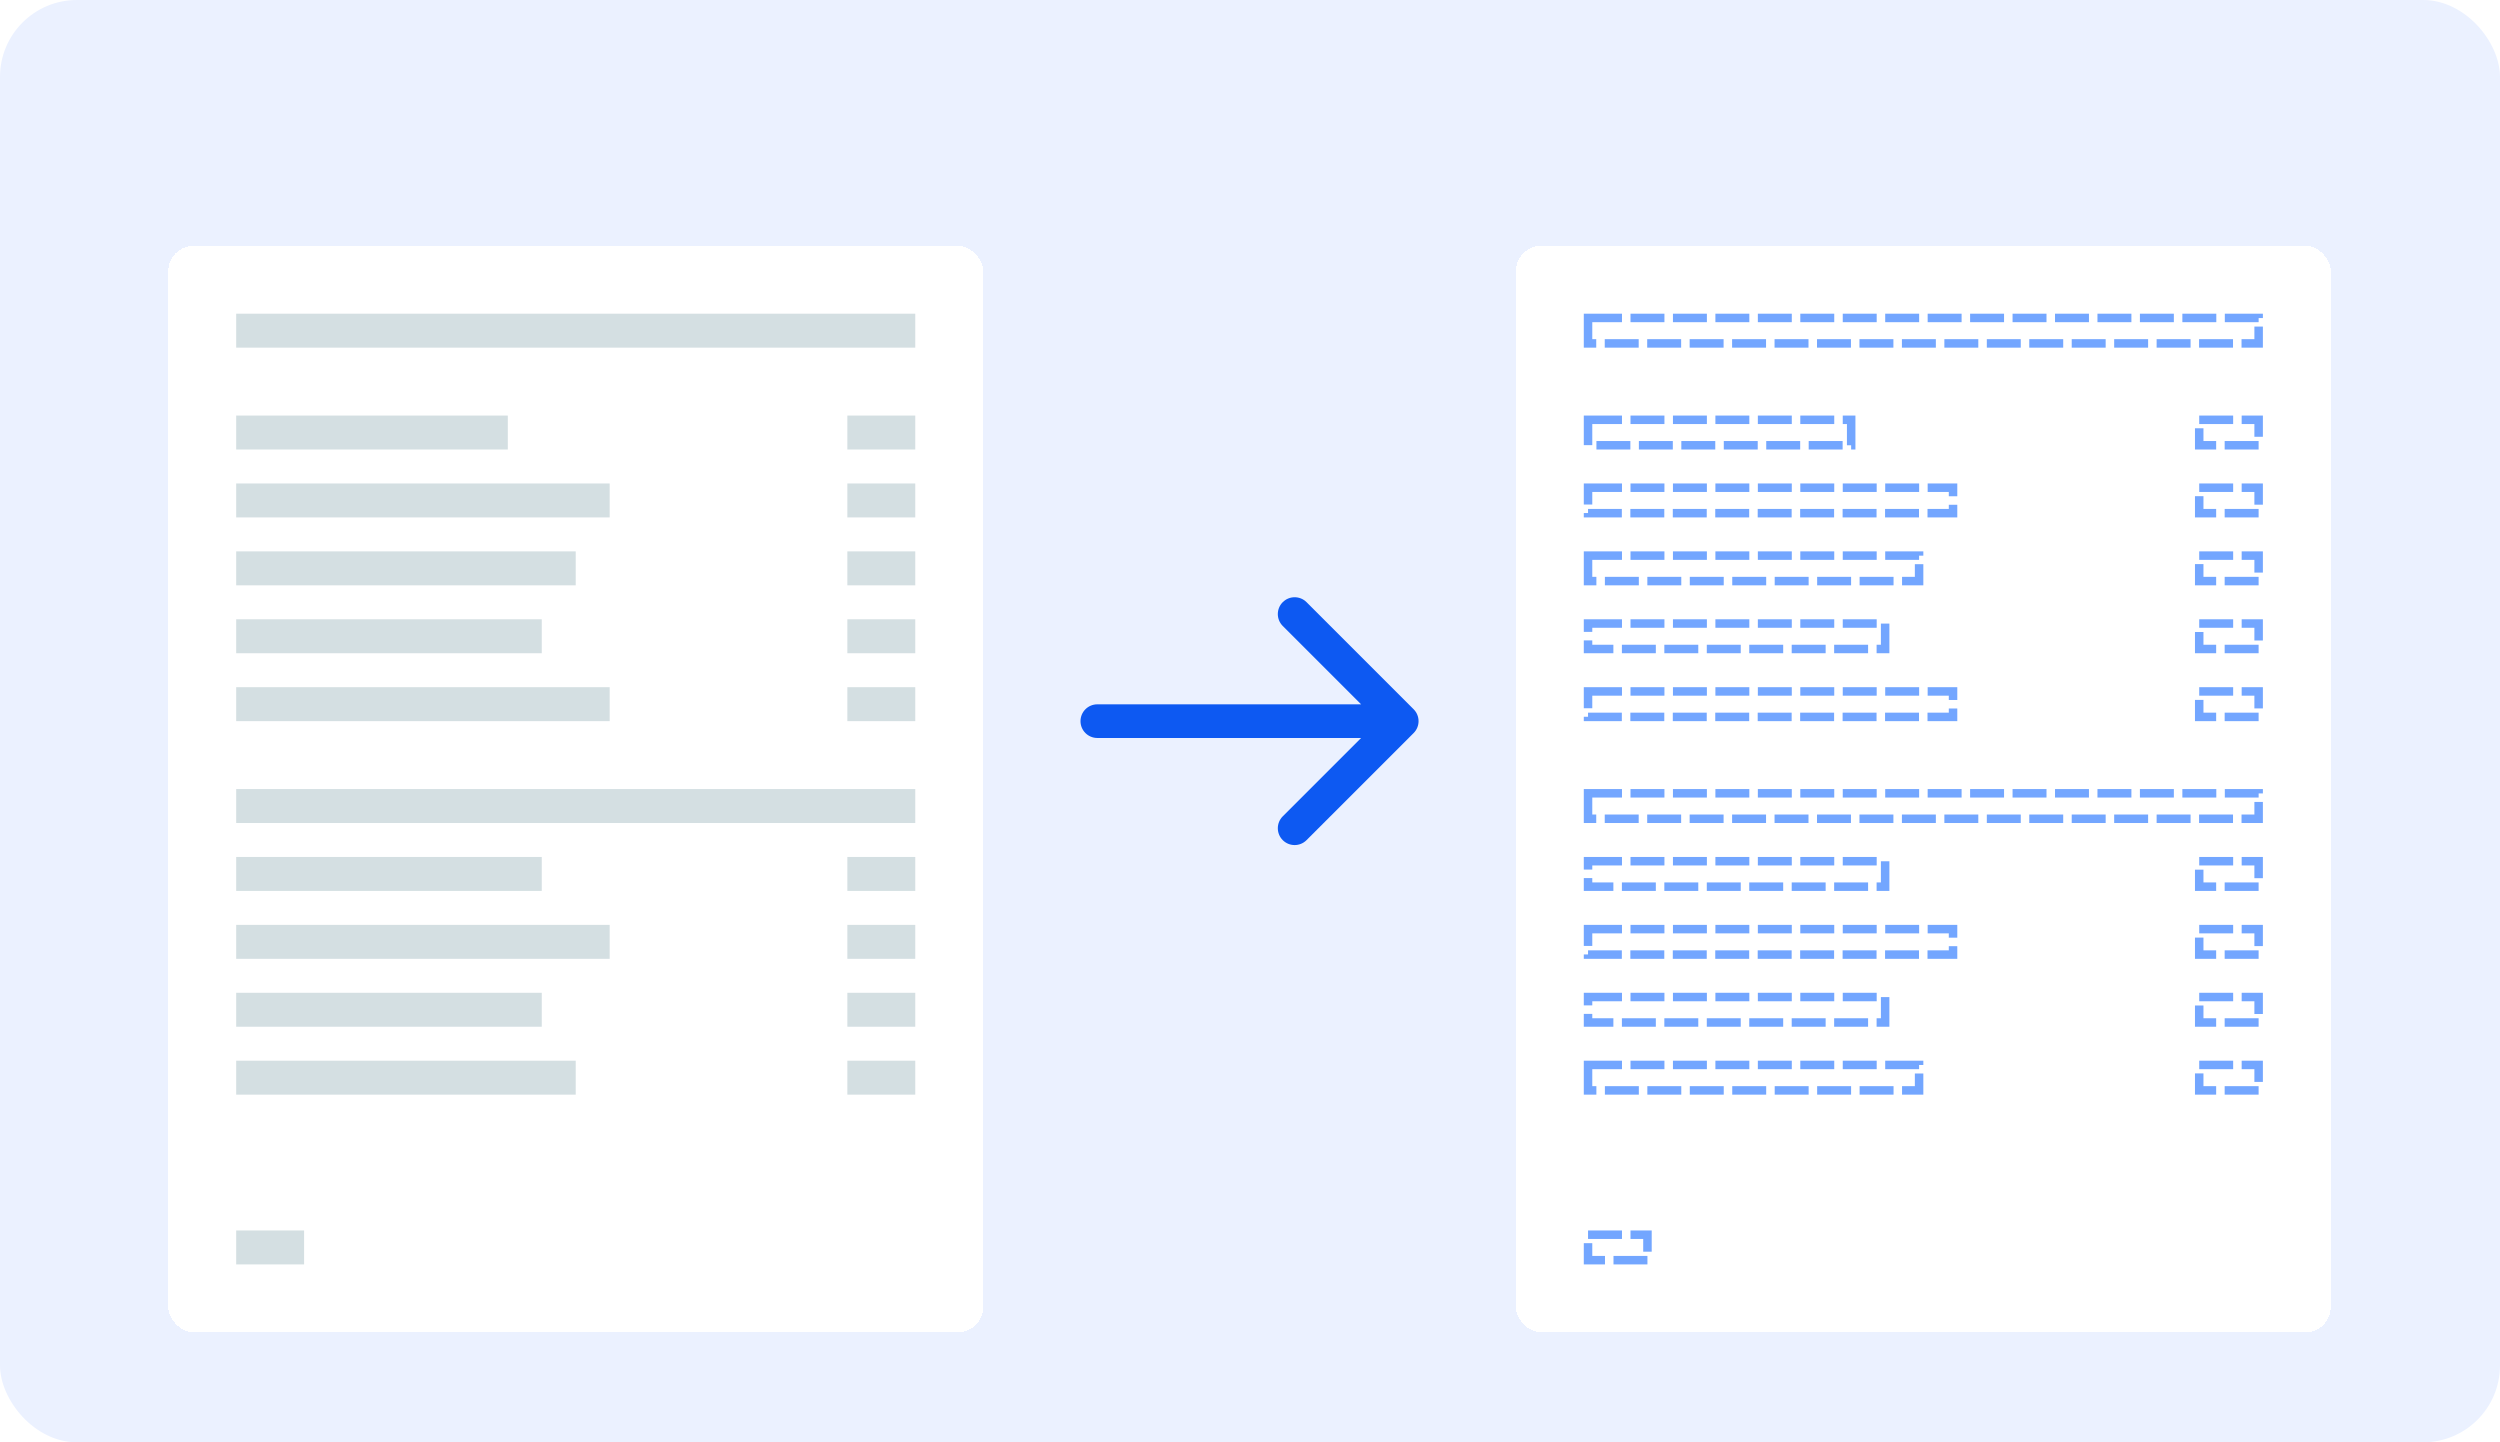 <svg width="520" height="300" viewBox="20 50 520 300" fill="none" xmlns="http://www.w3.org/2000/svg">
<rect x="20" y="50" width="520" height="300" rx="16" fill="#EBF1FF"/>
<g filter="url(#filter0_dd_9288_24309)">
<rect x="55" y="87" width="169.5" height="226" rx="5.297" fill="white" shape-rendering="crispEdges"/>
<rect x="69.125" y="101.125" width="141.25" height="7.062" fill="#D4DFE2"/>
<rect x="69.125" y="200" width="141.25" height="7.062" fill="#D4DFE2"/>
<rect x="69.125" y="178.812" width="77.688" height="7.062" fill="#D4DFE2"/>
<rect x="69.125" y="214.125" width="63.562" height="7.062" fill="#D4DFE2"/>
<rect x="69.125" y="122.312" width="56.5" height="7.062" fill="#D4DFE2"/>
<rect x="69.125" y="136.438" width="77.688" height="7.062" fill="#D4DFE2"/>
<rect x="69.125" y="228.25" width="77.688" height="7.062" fill="#D4DFE2"/>
<rect x="69.125" y="242.375" width="63.562" height="7.062" fill="#D4DFE2"/>
<rect x="69.125" y="150.562" width="70.625" height="7.062" fill="#D4DFE2"/>
<rect x="69.125" y="164.688" width="63.562" height="7.062" fill="#D4DFE2"/>
<rect x="69.125" y="256.5" width="70.625" height="7.062" fill="#D4DFE2"/>
<rect x="69.125" y="291.812" width="14.125" height="7.062" fill="#D4DFE2"/>
<rect x="196.25" y="122.312" width="14.125" height="7.062" fill="#D4DFE2"/>
<rect x="196.25" y="136.438" width="14.125" height="7.062" fill="#D4DFE2"/>
<rect x="196.25" y="150.562" width="14.125" height="7.062" fill="#D4DFE2"/>
<rect x="196.25" y="164.688" width="14.125" height="7.062" fill="#D4DFE2"/>
<rect x="196.25" y="178.812" width="14.125" height="7.062" fill="#D4DFE2"/>
<rect x="196.25" y="214.125" width="14.125" height="7.062" fill="#D4DFE2"/>
<rect x="196.25" y="228.25" width="14.125" height="7.062" fill="#D4DFE2"/>
<rect x="196.25" y="242.375" width="14.125" height="7.062" fill="#D4DFE2"/>
<rect x="196.25" y="256.5" width="14.125" height="7.062" fill="#D4DFE2"/>
</g>
<path d="M248.244 196.5C246.311 196.5 244.744 198.067 244.744 200C244.744 201.933 246.311 203.5 248.244 203.5V196.5ZM314.035 202.475C315.402 201.108 315.402 198.892 314.035 197.525L291.761 175.251C290.394 173.884 288.178 173.884 286.811 175.251C285.445 176.618 285.445 178.834 286.811 180.201L306.61 200L286.811 219.799C285.445 221.166 285.445 223.382 286.811 224.749C288.178 226.116 290.394 226.116 291.761 224.749L314.035 202.475ZM248.244 203.5H311.56V196.5H248.244V203.5Z" fill="#0D59F2"/>
<g filter="url(#filter1_dd_9288_24309)">
<rect x="335.304" y="87" width="169.5" height="226" rx="5.297" fill="white" shape-rendering="crispEdges"/>
<rect x="350.312" y="102.008" width="139.484" height="5.297" stroke="#73A6FF" stroke-width="1.766" stroke-dasharray="7.06 1.77"/>
<rect x="350.312" y="200.883" width="139.484" height="5.297" stroke="#73A6FF" stroke-width="1.766" stroke-dasharray="7.06 1.77"/>
<rect x="350.312" y="179.695" width="75.922" height="5.297" stroke="#73A6FF" stroke-width="1.766" stroke-dasharray="7.06 1.77"/>
<rect x="350.312" y="215.008" width="61.797" height="5.297" stroke="#73A6FF" stroke-width="1.766" stroke-dasharray="7.06 1.77"/>
<rect x="350.312" y="123.195" width="54.734" height="5.297" stroke="#73A6FF" stroke-width="1.766" stroke-dasharray="7.06 1.77"/>
<rect x="350.312" y="137.32" width="75.922" height="5.297" stroke="#73A6FF" stroke-width="1.766" stroke-dasharray="7.06 1.77"/>
<rect x="350.312" y="229.133" width="75.922" height="5.297" stroke="#73A6FF" stroke-width="1.766" stroke-dasharray="7.06 1.77"/>
<rect x="350.312" y="243.258" width="61.797" height="5.297" stroke="#73A6FF" stroke-width="1.766" stroke-dasharray="7.06 1.77"/>
<rect x="350.312" y="151.445" width="68.859" height="5.297" stroke="#73A6FF" stroke-width="1.766" stroke-dasharray="7.06 1.77"/>
<rect x="350.312" y="165.57" width="61.797" height="5.297" stroke="#73A6FF" stroke-width="1.766" stroke-dasharray="7.06 1.77"/>
<rect x="350.312" y="257.383" width="68.859" height="5.297" stroke="#73A6FF" stroke-width="1.766" stroke-dasharray="7.06 1.77"/>
<rect x="350.312" y="292.695" width="12.359" height="5.297" stroke="#73A6FF" stroke-width="1.766" stroke-dasharray="7.06 1.77"/>
<rect x="477.437" y="123.195" width="12.359" height="5.297" stroke="#73A6FF" stroke-width="1.766" stroke-dasharray="7.06 1.77"/>
<rect x="477.437" y="137.32" width="12.359" height="5.297" stroke="#73A6FF" stroke-width="1.766" stroke-dasharray="7.06 1.77"/>
<rect x="477.437" y="151.445" width="12.359" height="5.297" stroke="#73A6FF" stroke-width="1.766" stroke-dasharray="7.06 1.77"/>
<rect x="477.437" y="165.57" width="12.359" height="5.297" stroke="#73A6FF" stroke-width="1.766" stroke-dasharray="7.06 1.77"/>
<rect x="477.437" y="179.695" width="12.359" height="5.297" stroke="#73A6FF" stroke-width="1.766" stroke-dasharray="7.06 1.77"/>
<rect x="477.437" y="215.008" width="12.359" height="5.297" stroke="#73A6FF" stroke-width="1.766" stroke-dasharray="7.06 1.77"/>
<rect x="477.437" y="229.133" width="12.359" height="5.297" stroke="#73A6FF" stroke-width="1.766" stroke-dasharray="7.06 1.77"/>
<rect x="477.437" y="243.258" width="12.359" height="5.297" stroke="#73A6FF" stroke-width="1.766" stroke-dasharray="7.06 1.77"/>
<rect x="477.437" y="257.383" width="12.359" height="5.297" stroke="#73A6FF" stroke-width="1.766" stroke-dasharray="7.06 1.77"/>
</g>
<defs>
<filter id="filter0_dd_9288_24309" x="33.812" y="72.875" width="211.875" height="268.375" filterUnits="userSpaceOnUse" color-interpolation-filters="sRGB">
<feFlood flood-opacity="0" result="BackgroundImageFix"/>
<feColorMatrix in="SourceAlpha" type="matrix" values="0 0 0 0 0 0 0 0 0 0 0 0 0 0 0 0 0 0 127 0" result="hardAlpha"/>
<feOffset dy="7.062"/>
<feGaussianBlur stdDeviation="10.594"/>
<feComposite in2="hardAlpha" operator="out"/>
<feColorMatrix type="matrix" values="0 0 0 0 0 0 0 0 0 0 0 0 0 0 0 0 0 0 0.1 0"/>
<feBlend mode="normal" in2="BackgroundImageFix" result="effect1_dropShadow_9288_24309"/>
<feColorMatrix in="SourceAlpha" type="matrix" values="0 0 0 0 0 0 0 0 0 0 0 0 0 0 0 0 0 0 127 0" result="hardAlpha"/>
<feOffset dy="7.062"/>
<feGaussianBlur stdDeviation="3.531"/>
<feComposite in2="hardAlpha" operator="out"/>
<feColorMatrix type="matrix" values="0 0 0 0 0 0 0 0 0 0 0 0 0 0 0 0 0 0 0.1 0"/>
<feBlend mode="normal" in2="effect1_dropShadow_9288_24309" result="effect2_dropShadow_9288_24309"/>
<feBlend mode="normal" in="SourceGraphic" in2="effect2_dropShadow_9288_24309" result="shape"/>
</filter>
<filter id="filter1_dd_9288_24309" x="314.116" y="72.875" width="211.875" height="268.375" filterUnits="userSpaceOnUse" color-interpolation-filters="sRGB">
<feFlood flood-opacity="0" result="BackgroundImageFix"/>
<feColorMatrix in="SourceAlpha" type="matrix" values="0 0 0 0 0 0 0 0 0 0 0 0 0 0 0 0 0 0 127 0" result="hardAlpha"/>
<feOffset dy="7.062"/>
<feGaussianBlur stdDeviation="10.594"/>
<feComposite in2="hardAlpha" operator="out"/>
<feColorMatrix type="matrix" values="0 0 0 0 0 0 0 0 0 0 0 0 0 0 0 0 0 0 0.1 0"/>
<feBlend mode="normal" in2="BackgroundImageFix" result="effect1_dropShadow_9288_24309"/>
<feColorMatrix in="SourceAlpha" type="matrix" values="0 0 0 0 0 0 0 0 0 0 0 0 0 0 0 0 0 0 127 0" result="hardAlpha"/>
<feOffset dy="7.062"/>
<feGaussianBlur stdDeviation="3.531"/>
<feComposite in2="hardAlpha" operator="out"/>
<feColorMatrix type="matrix" values="0 0 0 0 0 0 0 0 0 0 0 0 0 0 0 0 0 0 0.1 0"/>
<feBlend mode="normal" in2="effect1_dropShadow_9288_24309" result="effect2_dropShadow_9288_24309"/>
<feBlend mode="normal" in="SourceGraphic" in2="effect2_dropShadow_9288_24309" result="shape"/>
</filter>
</defs>
</svg>
